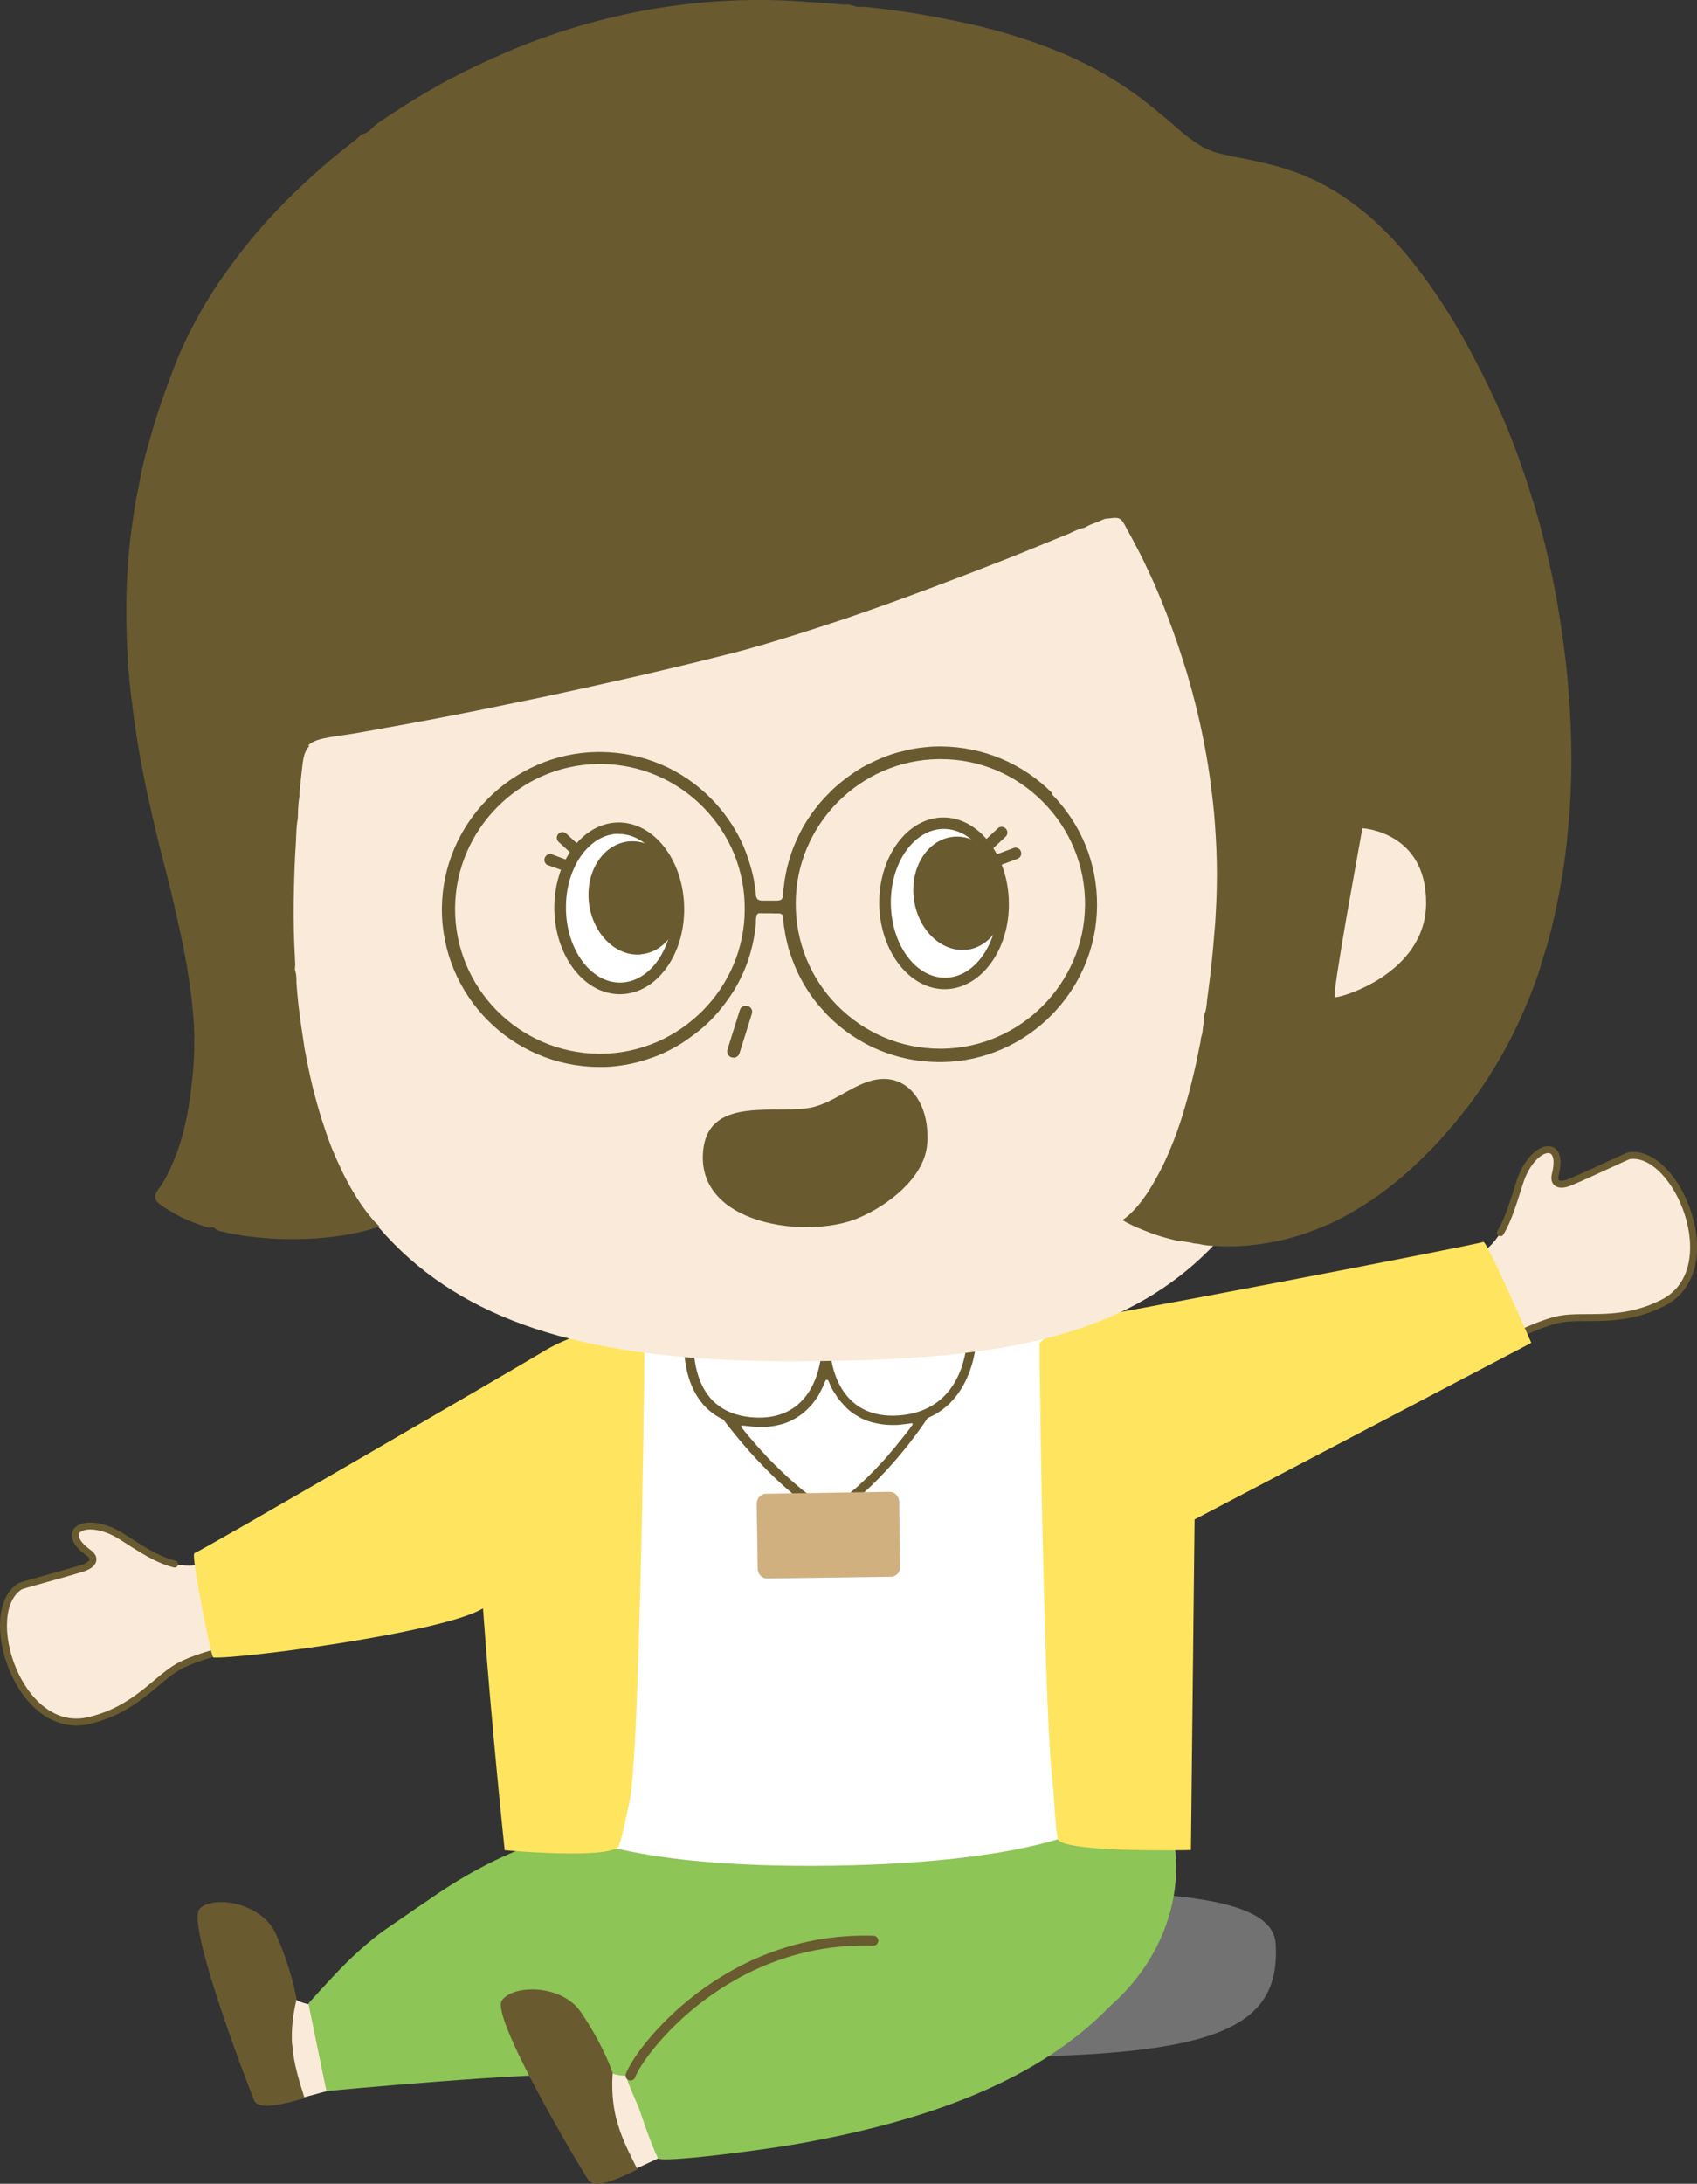 <?xml version="1.0" encoding="UTF-8"?>
<svg id="_レイヤー_2" data-name="レイヤー 2" xmlns="http://www.w3.org/2000/svg" viewBox="0 0 97.78 125.77">
  <rect x="0" y="0" width="97.78" height="125.77" fill="#333333" stroke="none"/>
  <defs>
    <style>
      .cls-1 {
        fill: #b2b2b2;
        opacity: .5;
      }

      .cls-2 {
        fill: #faead9;
      }

      .cls-3 {
        fill: #fff;
      }

      .cls-4 {
        stroke-width: .57px;
      }

      .cls-4, .cls-5 {
        fill: none;
        stroke: #695a30;
        stroke-linecap: round;
        stroke-linejoin: round;
      }

      .cls-5 {
        stroke-width: .4px;
      }

      .cls-6 {
        fill: #d1b080;
      }

      .cls-7 {
        fill: #695a30;
      }

      .cls-8 {
        fill: #ffe55f;
      }

      .cls-9 {
        fill: #8dc556;
      }
    </style>
  </defs>
  <g id="_ガイド" data-name="ガイド">
    <g>
      <g>
        <path class="cls-2" d="M5.1,89.43c.6.44.01.78-.32.88-1.1.35-3.52.98-3.62,1.05-2.37,1.47-.09,8.7,3.98,7.73,2.66-.63,3.83-2.37,5.15-3.11,1.89-1.06,7.16-1.82,6.91-2.1-1.52-1.64-1.85-3.1-2.8-5.09-1.08.38-2.02,1.23-3.18,1.36-1.45.17-2.73-.72-4.24-1.68-1.95-1.23-3.71-.37-1.89.95Z"/>
        <path class="cls-5" d="M10.06,90.08c-1.01-.25-1.98-.9-3.07-1.6-1.95-1.23-3.71-.37-1.89.95.6.44.01.78-.32.88-1.1.35-3.52.98-3.62,1.05-2.37,1.47-.09,8.7,3.98,7.73,2.66-.63,3.83-2.37,5.15-3.11.75-.42,2.02-.79,3.27-1.1"/>
      </g>
      <g>
        <path class="cls-1" d="M24.86,116.59c3.58,1.63,16.84,1.9,30.79,1.9s18.18-1.38,17.85-6.56c-.24-3.82-12.44-2.94-26.39-2.94-6.73,0-13.04-.29-17.65,0-5.43.35-9.52,5.36-4.6,7.6Z"/>
        <g>
          <g>
            <path class="cls-2" d="M23.28,119.26c-.44-1.57-.59-2.57-1.06-4.14-.95.76-4.62.6-5.27-.04-.19.84-.36,2.02-.25,2.89.09.99.37,1.92.67,2.86.22-.07,5.91-1.57,5.91-1.57Z"/>
            <path class="cls-7" d="M16.83,117.78c-.06-.9.05-1.78.26-2.64-.02-.04-.24-1.6-1.19-3.75-.8-1.8-3.57-2.26-4.39-1.47-.82.8,2.7,9.99,3.13,11.04.25.58,1.59.26,2.91-.12-.32-1-.64-2.03-.71-3.07Z"/>
          </g>
          <path class="cls-9" d="M33.59,119.52c2.13.23,2.49,1.3,4.1-.32,1.37-1.39,3.45-2.11,5.02-3.38,5.13-4.18-1.11-8.36-4.81-9.79-4.33-1.66-9.47.75-13.35,3.49-.42.28-.84.57-1.26.86-.4.27-.79.55-1.19.82-.37.26-1.19.91-2.05,1.75-1.1,1.09-2.28,2.44-2.28,2.44,0,0,1.03,5.03,1.04,5.04.09-.01,12.36-1.16,14.78-.91Z"/>
          <path class="cls-9" d="M65.01,102.03c-4.29-1.67-11.88,3.72-15.3,3.78-5.74.11-16.12-.9-16.22-.68-.01.04.02.14.04.18.04.14.09.29.15.45.08.23.14.46.23.69.11.3.21.61.32.91.12.37.26.73.39,1.09.08.23.16.46.25.69,2.76.24,5.73,2.11,7.88,3.38,2.02,1.21,4.23,3.44,6.41,4.21,3.5,1.23,9.58,1.82,12.94.08,2.9-1.5,6.11-5.4,5.62-10.25-.1-.99-1.74-4.16-2.69-4.53Z"/>
          <g>
            <g>
              <path class="cls-2" d="M42.11,122.38c-.71-1.47-1.02-2.42-1.74-3.89-.81.91-4.45,1.37-5.21.86-.04.87,0,2.05.24,2.89.28.96.71,1.83,1.16,2.7.2-.1,5.55-2.56,5.55-2.56Z"/>
              <path class="cls-7" d="M35.51,122.03c-.22-.87-.27-1.75-.21-2.64-.01-.04-.5-1.54-1.82-3.49-1.09-1.63-3.91-1.62-4.56-.69-.68.92,4.35,9.38,4.98,10.34.34.53,1.61,0,2.83-.61-.47-.93-.97-1.89-1.21-2.91Z"/>
            </g>
            <path class="cls-9" d="M46.09,123.45c5.97-1.07,13.35-3.11,17.98-8.03,4.55-4.84-4.26-5.48-8.54-6.43-3.29-.74-6.56-2.09-9.13.2-.18.16-.35.32-.53.47-.19.18-.4.35-.58.54-.12.12-.26.22-.39.33-.42.36-.83.75-1.23,1.11-.03.02-.04.05-.08.08-.38.35-.77.7-1.16,1.06-.38.34-.75.68-1.14,1.02-.36.33-.72.65-1.07.98-.33.29-.66.6-.99.91-.3.27-.6.54-.91.82-.26.23-.51.47-.78.71-.22.21-.44.4-.65.6-.16.14-.32.3-.48.44-.11.09-.21.2-.32.28-.04.04-.09.08-.13.12-.26.41.73,2.4.87,2.8.33.95.65,1.93,1.08,2.84.13.29,5.96-.45,8.17-.85Z"/>
          </g>
          <path class="cls-4" d="M36.33,119.54c.51-1.41,5.5-8.03,13.99-7.77"/>
        </g>
        <g>
          <g>
            <path class="cls-3" d="M32.32,105.3l-.14-16.26s1.43-10.4,3.1-12.44c1.73-2.1,21.16-4.36,23.76-1.53,2.6,2.83,4.27,12.65,4.37,19.3.1,6.94-.06,4.67.1,10.47,0,0-2.97,2.42-15.55,2.61-12.58.18-15.63-2.16-15.63-2.16Z"/>
            <path class="cls-3" d="M39.75,76.51s-.78,5.05,3.59,5.39c4.04.32,4.25-3.88,4.25-3.88l-7.84-1.5Z"/>
            <g>
              <path class="cls-3" d="M56.02,76.65s.16,4.81-4.2,5.13c-4.06.31-4.24-3.9-4.24-3.9l8.44-1.23Z"/>
              <path class="cls-7" d="M56.29,76.64v-.3s-9,1.3-9,1.3v.04s-7.78-1.49-7.78-1.49l-.04.28c-.02.11-.38,2.62.94,4.29.34.43.76.76,1.27,1,1.42,1.89,3.56,4.19,5.5,5.36-.25.1-.5.17-.71.2l.06.54c.38-.05.79-.2,1.23-.42.55.27,1.08.43,1.55.45l.02-.54c-.09,0-.2,0-.29-.03-.11-.02-.21-.04-.31-.07-.11-.03-.22-.07-.32-.11-.03-.02-.07-.03-.09-.04,1.78-1.15,3.79-3.42,5.13-5.43,2.92-1.24,2.84-4.99,2.84-5.03ZM40.84,80.41c-.93-1.18-.91-2.91-.86-3.58l7.31,1.39c-.11.85-.72,3.66-3.94,3.41-1.1-.09-1.94-.5-2.51-1.22ZM47.76,86.84s-.01,0-.01,0c-.12-.07-.24-.14-.35-.21-.12-.07-.24-.15-.36-.23-.12-.07-.24-.17-.36-.26-.12-.09-.25-.18-.37-.27-.12-.1-.24-.2-.37-.31-.13-.11-.25-.21-.37-.32-.13-.11-.24-.22-.37-.34-.13-.12-.25-.23-.37-.36-.12-.11-.25-.24-.37-.36-.12-.12-.24-.24-.35-.37-.12-.13-.23-.25-.35-.38-.12-.13-.23-.26-.34-.39-.11-.13-.22-.25-.33-.38-.11-.13-.21-.26-.31-.39-.01-.02-.03-.04-.05-.06-.01-.02-.03-.03-.03-.05,0-.03.04-.05.07-.06.05,0,.08.02.13.01.04,0,.08.02.14.02.1.01.2.02.3.03.18.02.36.03.53.03.32,0,.64-.04.95-.11.27-.06.53-.14.78-.27.23-.11.45-.25.64-.4.19-.15.35-.31.52-.49.13-.17.27-.35.39-.54.1-.18.2-.37.29-.57.03-.08.07-.18.11-.26.02-.06.08-.11.14-.07.05.03.06.09.08.13.02.05.04.1.06.14.08.19.18.38.3.54.11.19.25.37.4.53.15.19.32.34.5.49.19.14.41.27.63.39.25.11.51.21.78.26.3.07.62.11.94.11.05,0,.1,0,.15,0,.11,0,.23,0,.35-.02.19-.02.38-.04.57-.07.04,0,.09-.03.12,0,.04.02,0,.06,0,.09-.05.06-.11.14-.15.21-.11.14-.22.27-.33.42-.11.14-.22.28-.34.42-.11.14-.22.29-.35.42-.11.14-.23.28-.35.42-.12.13-.24.27-.37.4-.12.13-.25.27-.37.39-.13.13-.25.25-.38.38-.12.12-.25.23-.37.35-.12.12-.25.23-.38.33-.12.11-.24.21-.37.32-.12.09-.24.18-.37.27-.12.09-.24.17-.36.25-.1.06-.2.13-.29.18ZM51.8,81.52c-3.22.23-3.82-2.54-3.93-3.41l7.87-1.14c-.05,1.03-.46,4.29-3.94,4.55Z"/>
            </g>
            <path class="cls-6" d="M51.87,90.25c0,.31-.23.56-.54.56l-7.12.1c-.3.01-.54-.24-.55-.54l-.06-3.78c0-.3.24-.56.55-.56l7.1-.11c.3,0,.55.24.56.55l.05,3.78Z"/>
            <path class="cls-8" d="M11.19,89.46c.39-.11,19.38-11.16,19.91-11.5.83-.52,1.74-.93,2.69-1.19.57-.15,1.14-.27,1.72-.3.08,0,.19,0,.29,0l1.33,1.27c0,.15,0,.31,0,.46,0,.44-.01.87-.01,1.31-.01.66-.02,1.33-.04,1.98,0,.84-.01,1.67-.03,2.51-.02.96-.04,1.92-.05,2.88-.02,1.03-.05,2.05-.07,3.08-.02,1.05-.05,2.09-.08,3.14-.03,1.01-.06,2.02-.09,3.03-.03.93-.07,1.84-.11,2.77-.03.9-.09,1.81-.15,2.71-.04.62-.09,1.24-.17,1.86-.03.2-.55,2.74-.71,2.9-.72.72-6.54.19-6.54.19,0,0-.78-7.33-1.25-13.93-2.27,1.4-14.12,2.94-15.54,2.83-.13,0-1.3-5.93-1.09-5.99Z"/>
            <path class="cls-2" d="M89.61,67.63c-.18.72.49.61.81.47,1.07-.44,3.32-1.52,3.44-1.54,2.76-.41,5.68,6.59,1.94,8.48-2.44,1.23-4.45.66-5.94.94-2.13.41-6.65,3.23-6.63,2.85.1-2.23-.58-3.57-1.14-5.69,1.07-.41,2.33-.36,3.31-1.01,1.22-.81,1.62-2.31,2.16-4.01.69-2.2,2.6-2.68,2.06-.49Z"/>
            <path class="cls-5" d="M86.45,71c.48-.79.76-1.8,1.11-2.88.69-2.2,2.6-2.68,2.06-.49-.18.72.49.61.81.47,1.07-.44,3.32-1.52,3.44-1.54,2.76-.41,5.68,6.59,1.94,8.48-2.44,1.23-4.45.66-5.94.94-2.13.41-6.65,3.23-6.63,2.85"/>
            <path class="cls-8" d="M85.49,71.52c-.36.17-23.39,4.58-23.97,4.56-.09,0-.19,0-.29,0l-1.33,1.27c0,.15,0,.31,0,.46,0,.44.01.87.01,1.31.01.66.02,1.33.04,1.98,0,.84.01,1.67.03,2.51.01.96.04,1.92.05,2.88.02,1.03.05,2.05.07,3.08.02,1.05.05,2.09.08,3.14.03,1.02.05,2.02.09,3.03.03.93.07,1.84.11,2.77.03.9.09,1.81.14,2.71.05.62.09,1.24.17,1.86.03.2.14,2.75.3,2.91.72.72,7.63.56,7.63.56l.21-19.04,19.4-10.17s-2.56-5.9-2.76-5.81Z"/>
          </g>
          <g>
            <path class="cls-2" d="M77.73,53.88c-4.51,21.59-13.55,24.49-32.02,24.52-21.61.04-28.07-7.45-31.52-28.42-3.26-19.78,12.23-29.69,29.44-31.09,24.1-1.95,37.42,19.13,34.1,34.99Z"/>
            <path class="cls-7" d="M17.75,42.94c.24-.24.57-.34.88-.41.56-.12,1.12-.18,1.68-.27.65-.11,1.3-.23,1.96-.35.8-.14,1.6-.29,2.41-.44.94-.18,1.89-.36,2.83-.55,1.07-.22,2.13-.44,3.21-.66,1.19-.24,2.37-.51,3.56-.77,1.29-.29,2.57-.57,3.86-.88,1.2-.28,2.39-.57,3.57-.87.75-.18,1.49-.39,2.22-.6.79-.23,1.57-.47,2.35-.72.81-.26,1.62-.52,2.43-.79.81-.28,1.62-.56,2.43-.85.8-.29,1.6-.58,2.4-.88.76-.29,1.53-.58,2.3-.87.71-.27,1.43-.56,2.14-.83.64-.25,1.29-.52,1.93-.78.55-.22,1.09-.45,1.65-.67.22-.1.45-.22.69-.3.1-.03.21-.04.31-.09.08-.06.16-.09.26-.14.23-.09.47-.17.7-.28.08-.04.14-.06.21-.07.31,0,.69-.16.92.12.11.14.2.32.28.48.12.21.23.42.35.64.2.37.39.75.58,1.12.22.46.43.92.65,1.39.24.55.46,1.1.68,1.65.24.63.47,1.26.69,1.9.23.7.46,1.4.66,2.11.22.77.41,1.54.59,2.32.18.83.35,1.66.48,2.5.14.89.25,1.79.34,2.68.08.95.14,1.89.16,2.84.02.99,0,1.98-.06,2.98-.01.17-.02.35-.03.53-.04.52-.09,1.04-.13,1.56-.09.95-.2,1.9-.33,2.84-.03.25-.04.52-.11.75-.03.07-.06.14-.07.21-.02.11,0,.23-.01.33-.04.19-.06.38-.08.57,0,.1-.04.18-.06.28-.04.12-.05.24-.06.35-.05.21-.09.42-.13.62-.07.39-.16.77-.25,1.16-.19.82-.41,1.62-.65,2.42-.2.64-.43,1.29-.69,1.91-.21.5-.43,1-.7,1.49-.2.37-.41.74-.64,1.09-.18.26-.37.52-.57.76-.15.17-.3.33-.46.48-.1.09-.2.17-.31.25-.03.03-.07.05-.11.07.02-.01.21.11.22.12.21.11.43.22.65.31.47.2.95.39,1.43.53.25.07.5.14.75.2.22.05.46.06.68.1.13.01.27.05.4.08.13.02.27.02.41.06.26.06.54.07.8.09.5.03,1,.04,1.5,0,.55-.03,1.09-.09,1.63-.19.58-.1,1.17-.24,1.73-.42.62-.2,1.23-.43,1.83-.7.65-.31,1.27-.65,1.88-1.04.68-.42,1.33-.9,1.95-1.41.69-.57,1.34-1.19,1.97-1.83.7-.73,1.36-1.5,1.98-2.3.05-.05.09-.11.13-.16.58-.76,1.11-1.55,1.6-2.37.49-.81.94-1.66,1.33-2.52.41-.87.76-1.75,1.08-2.66.04-.13.09-.27.13-.41.04-.11.06-.21.08-.31.02-.08.06-.15.08-.23.07-.21.13-.43.2-.64.12-.44.25-.87.35-1.31.21-.89.39-1.79.54-2.69.16-.89.27-1.81.35-2.72.1-.92.15-1.84.18-2.76.03-.92.03-1.84,0-2.76-.03-.92-.08-1.84-.16-2.75-.07-.9-.17-1.81-.3-2.71-.12-.89-.26-1.77-.42-2.65-.16-.86-.35-1.72-.55-2.57-.2-.83-.41-1.65-.66-2.47-.24-.78-.49-1.57-.76-2.34-.25-.74-.54-1.48-.83-2.21-.2-.46-.39-.91-.6-1.36-.27-.58-.54-1.16-.83-1.73-.43-.85-.87-1.69-1.35-2.51-.42-.73-.87-1.44-1.33-2.12-.42-.61-.86-1.21-1.31-1.78-.41-.52-.83-1-1.28-1.48-.41-.42-.82-.82-1.25-1.2-.39-.33-.8-.64-1.22-.94-.38-.27-.77-.52-1.17-.74-.36-.21-.74-.39-1.13-.56-.35-.16-.71-.29-1.07-.41-.34-.11-.68-.22-1.02-.3-.32-.08-.64-.16-.96-.23-.39-.09-.76-.15-1.14-.23-.12-.02-.26-.05-.39-.08-.24-.06-.47-.11-.71-.17-.06-.02-.12-.04-.18-.06-.19-.07-.39-.16-.57-.25-.2-.11-.39-.23-.57-.36-.2-.14-.38-.29-.58-.44-.21-.18-.41-.34-.6-.52-.23-.2-.46-.39-.68-.57-.26-.22-.5-.42-.76-.62-.28-.23-.58-.45-.88-.66-.33-.23-.67-.46-1.01-.67-.38-.24-.77-.47-1.16-.68-.45-.24-.9-.46-1.36-.67-.52-.23-1.04-.45-1.57-.64-.59-.23-1.19-.42-1.79-.61-.68-.21-1.37-.39-2.06-.56-.78-.18-1.56-.34-2.34-.49-.89-.17-1.78-.31-2.66-.42-.47-.07-.94-.12-1.42-.17-.16-.02-.3.01-.45,0-.2-.02-.38-.13-.59-.14-.09-.01-.19.02-.29,0-1.03-.09-2.06-.16-3.08-.22-.72-.03-1.43-.05-2.14-.04-.95.01-1.9.06-2.84.14-.94.09-1.87.21-2.8.36-.92.16-1.83.35-2.73.57-.9.22-1.79.48-2.67.76-.87.29-1.72.6-2.58.95-.83.34-1.66.72-2.48,1.11-.8.39-1.6.8-2.37,1.25-.77.44-1.52.9-2.25,1.39-.01,0-.02,0-.03.02-.4.27-.84.51-1.17.85-.11.1-.21.2-.35.26-.1.05-.24.07-.32.15-.07.08-.13.14-.21.2-.12.1-.25.2-.37.29-.77.6-1.52,1.23-2.23,1.88-.7.63-1.38,1.29-2.03,1.98-.63.67-1.24,1.35-1.81,2.08-.55.69-1.07,1.41-1.57,2.14-.48.72-.91,1.44-1.31,2.2-.39.72-.74,1.45-1.04,2.21-.13.31-.25.63-.37.95-.37.99-.72,1.98-1.01,2.98-.15.51-.29,1.02-.43,1.53-.11.47-.24.96-.32,1.44-.06.4-.16.78-.23,1.17-.08.5-.16,1.01-.23,1.51-.11.81-.19,1.63-.24,2.45-.05.83-.08,1.67-.07,2.5,0,.86.03,1.72.08,2.58.05.9.14,1.79.26,2.68.1.94.25,1.86.41,2.8.18.98.36,1.95.59,2.91.22,1.03.47,2.05.73,3.07.25.95.49,1.91.71,2.87.18.8.36,1.6.52,2.4.13.66.24,1.32.34,1.98.08.55.15,1.1.19,1.65.03.24.05.48.06.72.01.12.01.22.01.33,0,.07,0,.13.01.19.02.11,0,.23,0,.35.02.92-.05,1.85-.17,2.77-.03.38-.09.75-.15,1.12-.14.81-.32,1.6-.58,2.37-.19.55-.41,1.08-.68,1.61-.09.17-.21.36-.31.54-.13.18-.33.4-.36.62-.03.2.11.35.25.46.2.15.41.29.62.41.42.26.86.47,1.32.65.24.09.48.18.73.26.12.05.21.04.34.02.08,0,.14.02.19.08.14.12.31.15.49.19.43.11.87.18,1.29.24.48.06.96.11,1.43.14,4,.23,6.26-.7,6.26-.7,0,0-.08-.07-.08-.08-.09-.08-.17-.16-.24-.24-.12-.14-.24-.29-.36-.43-.16-.21-.31-.42-.45-.63-.19-.28-.35-.56-.52-.84-.2-.36-.39-.71-.56-1.08-.2-.43-.4-.87-.58-1.32-.2-.53-.38-1.06-.55-1.59-.19-.61-.36-1.23-.52-1.87-.17-.72-.32-1.44-.45-2.16-.13-.82-.25-1.64-.35-2.47-.05-.43-.09-.87-.12-1.31,0-.21,0-.44-.05-.63-.01-.06-.04-.11-.04-.17,0-.08.02-.16.02-.25,0-.14-.02-.28-.02-.44-.06-1.04-.08-2.1-.07-3.14.02-1.17.05-2.33.13-3.5.02-.42.02-.87.1-1.29.03-.22.01-.44.03-.66.02-.22.03-.44.07-.66,0-.19.02-.37.04-.56.04-.38.08-.74.12-1.12.05-.4.09-.84.36-1.17.02-.01.04-.03.06-.06Z"/>
            <path class="cls-2" d="M76.91,57.43c-.09-.05.26-2.2.65-4.48.45-2.56.94-5.25.94-5.25,0,0,3.68.19,3.67,4.3,0,4.12-5.07,5.52-5.26,5.43Z"/>
            <path class="cls-2" d="M62.9,52.1c-.02,4.81-3.94,8.69-8.75,8.66-4.81-.02-8.69-3.93-8.66-8.74.03-4.81,3.95-8.68,8.75-8.66,4.81.02,8.69,3.94,8.67,8.74Z"/>
            <path class="cls-2" d="M43.27,52.39c-.03,4.81-3.94,8.69-8.75,8.67-4.81-.03-8.69-3.95-8.66-8.75.02-4.81,3.94-8.69,8.75-8.66,4.81.02,8.68,3.94,8.66,8.75Z"/>
            <g>
              <path class="cls-7" d="M32.63,50.18s-.08,0-.12-.02l-.93-.33c-.17-.05-.26-.26-.19-.42.06-.18.25-.26.42-.2l.92.34c.17.06.26.25.19.42-.05.14-.17.21-.3.22Z"/>
              <path class="cls-7" d="M33.13,49.24c-.08,0-.16-.03-.22-.09l-.72-.66c-.14-.12-.14-.34-.02-.46.12-.14.33-.14.46-.02l.72.66c.14.12.14.32.03.46-.06.07-.16.1-.25.1Z"/>
              <g>
                <g>
                  <path class="cls-3" d="M35.76,56.92c-1.88.03-3.43-2.02-3.48-4.56-.04-2.55,1.46-4.64,3.35-4.67,1.88-.03,3.43,2.01,3.47,4.57.04,2.54-1.45,4.64-3.34,4.66Z"/>
                  <path class="cls-7" d="M35.76,57.26c-2.07.03-3.78-2.16-3.82-4.89-.04-2.72,1.61-4.97,3.67-5,2.06-.03,3.77,2.16,3.81,4.89.05,2.72-1.59,4.97-3.66,5ZM35.62,48.02c-1.7.03-3.05,1.98-3.01,4.33.03,2.36,1.45,4.27,3.14,4.24,1.7-.02,3.05-1.96,3.02-4.32-.04-2.36-1.44-4.26-3.15-4.24Z"/>
                </g>
                <path class="cls-7" d="M36.94,54.97c-1.47.14-2.81-1.21-3.01-3.01-.19-1.79.83-3.36,2.3-3.5,1.46-.14,2.8,1.21,3,3.01.19,1.79-.83,3.36-2.29,3.49Z"/>
              </g>
            </g>
            <g>
              <path class="cls-7" d="M57.01,48.94c-.1,0-.19-.03-.25-.1-.12-.13-.12-.34.01-.46l.72-.67c.13-.13.34-.12.46.01.13.13.12.35,0,.46l-.72.67c-.06.06-.13.09-.21.09Z"/>
              <path class="cls-7" d="M57.61,49.82c-.13,0-.26-.09-.31-.21-.07-.17.02-.37.19-.43l.91-.34c.17-.07.37.03.42.19.07.18-.02.36-.19.43l-.91.34s-.07.01-.11.02Z"/>
              <g>
                <g>
                  <path class="cls-3" d="M54.47,56.64c-1.88.03-3.45-2.02-3.48-4.56-.04-2.55,1.45-4.63,3.34-4.66,1.88-.03,3.44,2.01,3.47,4.56.04,2.54-1.45,4.64-3.34,4.66Z"/>
                  <path class="cls-7" d="M54.47,56.97c-2.05.03-3.76-2.16-3.81-4.88-.04-2.73,1.6-4.98,3.66-5.01,2.07-.02,3.77,2.17,3.81,4.89.05,2.72-1.6,4.97-3.66,5ZM54.34,47.74c-1.69.03-3.05,1.97-3.01,4.33.04,2.37,1.45,4.27,3.15,4.24,1.69-.02,3.05-1.97,3.02-4.33-.03-2.37-1.45-4.26-3.15-4.24Z"/>
                </g>
                <path class="cls-7" d="M55.65,54.7c-1.46.14-2.81-1.21-3-3.01-.2-1.8.83-3.36,2.29-3.5,1.46-.13,2.81,1.21,3,3.01.19,1.8-.82,3.37-2.3,3.51Z"/>
              </g>
            </g>
            <path class="cls-7" d="M42.27,60.91s-.08,0-.12-.01c-.19-.06-.29-.26-.23-.47l.71-2.26c.06-.18.26-.29.46-.23.19.06.3.26.23.45l-.71,2.27c-.05.16-.2.26-.34.26Z"/>
            <path class="cls-7" d="M60.63,45.68c-1.71-1.72-3.98-2.67-6.41-2.69h-.17c-.27,0-.54.02-.8.05-.42.04-.85.12-1.26.23-.41.09-.81.23-1.2.39-.38.16-.76.34-1.12.54-.35.21-.7.45-1.02.7-.33.25-.64.52-.92.82-.3.29-.57.61-.81.93-.25.33-.48.68-.68,1.04-.2.36-.37.74-.53,1.13-.15.39-.27.8-.37,1.2-.05.21-.08.42-.12.62-.02.1-.03.2-.04.31,0,.05-.02.11-.03.17,0,.03-.01.06-.01.08-.01.14,0,.26-.03.39,0,.07-.03.15-.08.21-.07.06-.16.06-.25.07-.14,0-.29,0-.44,0s-.28,0-.42,0c-.09,0-.18-.02-.24-.06-.06-.04-.09-.1-.12-.19-.02-.13-.01-.26-.03-.38-.05-.24-.07-.48-.12-.7-.05-.25-.12-.49-.19-.73-.14-.47-.31-.94-.52-1.38-.22-.45-.47-.87-.76-1.28-.29-.41-.61-.8-.96-1.15-1.7-1.73-3.97-2.68-6.4-2.69h-.18c-4.91.08-8.91,4.12-8.94,9.02-.02,5,4.03,9.09,9.03,9.12h.18c.06,0,.13,0,.2,0,.43-.01.85-.07,1.26-.14.41-.08.82-.18,1.22-.32.4-.13.78-.28,1.15-.47.36-.18.72-.38,1.05-.62.33-.23.66-.47.97-.74.31-.27.59-.56.86-.87.26-.31.51-.64.73-.97.23-.33.43-.7.61-1.07.18-.37.33-.76.45-1.14.12-.4.23-.81.29-1.21.04-.23.08-.46.09-.68,0-.15,0-.3.03-.44.01-.08.04-.15.13-.18.08-.01.18,0,.27,0,.09,0,.19,0,.29,0,.13,0,.27,0,.4.01.13,0,.3-.03.4.07.03.03.03.07.04.12.02.06.03.14.03.21,0,.06,0,.12.01.18.01.12.03.25.06.37.03.25.08.49.14.73.11.48.28.94.47,1.4.19.45.42.89.69,1.31.27.42.57.82.91,1.18.1.11.18.21.28.31,1.71,1.72,3.98,2.67,6.4,2.68h.19c4.9-.07,8.9-4.12,8.92-9.02.02-2.42-.92-4.7-2.62-6.43ZM34.69,60.69h-.17c-4.6-.03-8.33-3.79-8.3-8.39.03-4.51,3.71-8.23,8.22-8.3h.17c2.23.01,4.32.89,5.89,2.47,1.57,1.59,2.43,3.68,2.41,5.92-.01,4.51-3.7,8.23-8.22,8.3ZM54.31,60.4h-.17c-2.22-.01-4.31-.89-5.89-2.48-1.56-1.58-2.41-3.67-2.4-5.91.01-4.5,3.7-8.23,8.21-8.29h.16c2.23,0,4.32.89,5.88,2.47,1.57,1.58,2.43,3.69,2.42,5.91-.02,4.51-3.71,8.24-8.22,8.3Z"/>
            <path class="cls-7" d="M53.42,65.05c.03.31.03.64-.01.96-.21,1.86-2.28,3.45-4,4.16-2.93,1.22-9.44.37-8.88-4.02.4-3.09,4.34-1.91,6.33-2.39,1.25-.31,2.3-1.3,3.51-1.56,1.79-.38,2.91,1.08,3.05,2.83Z"/>
          </g>
        </g>
      </g>
    </g>
  </g>
</svg>